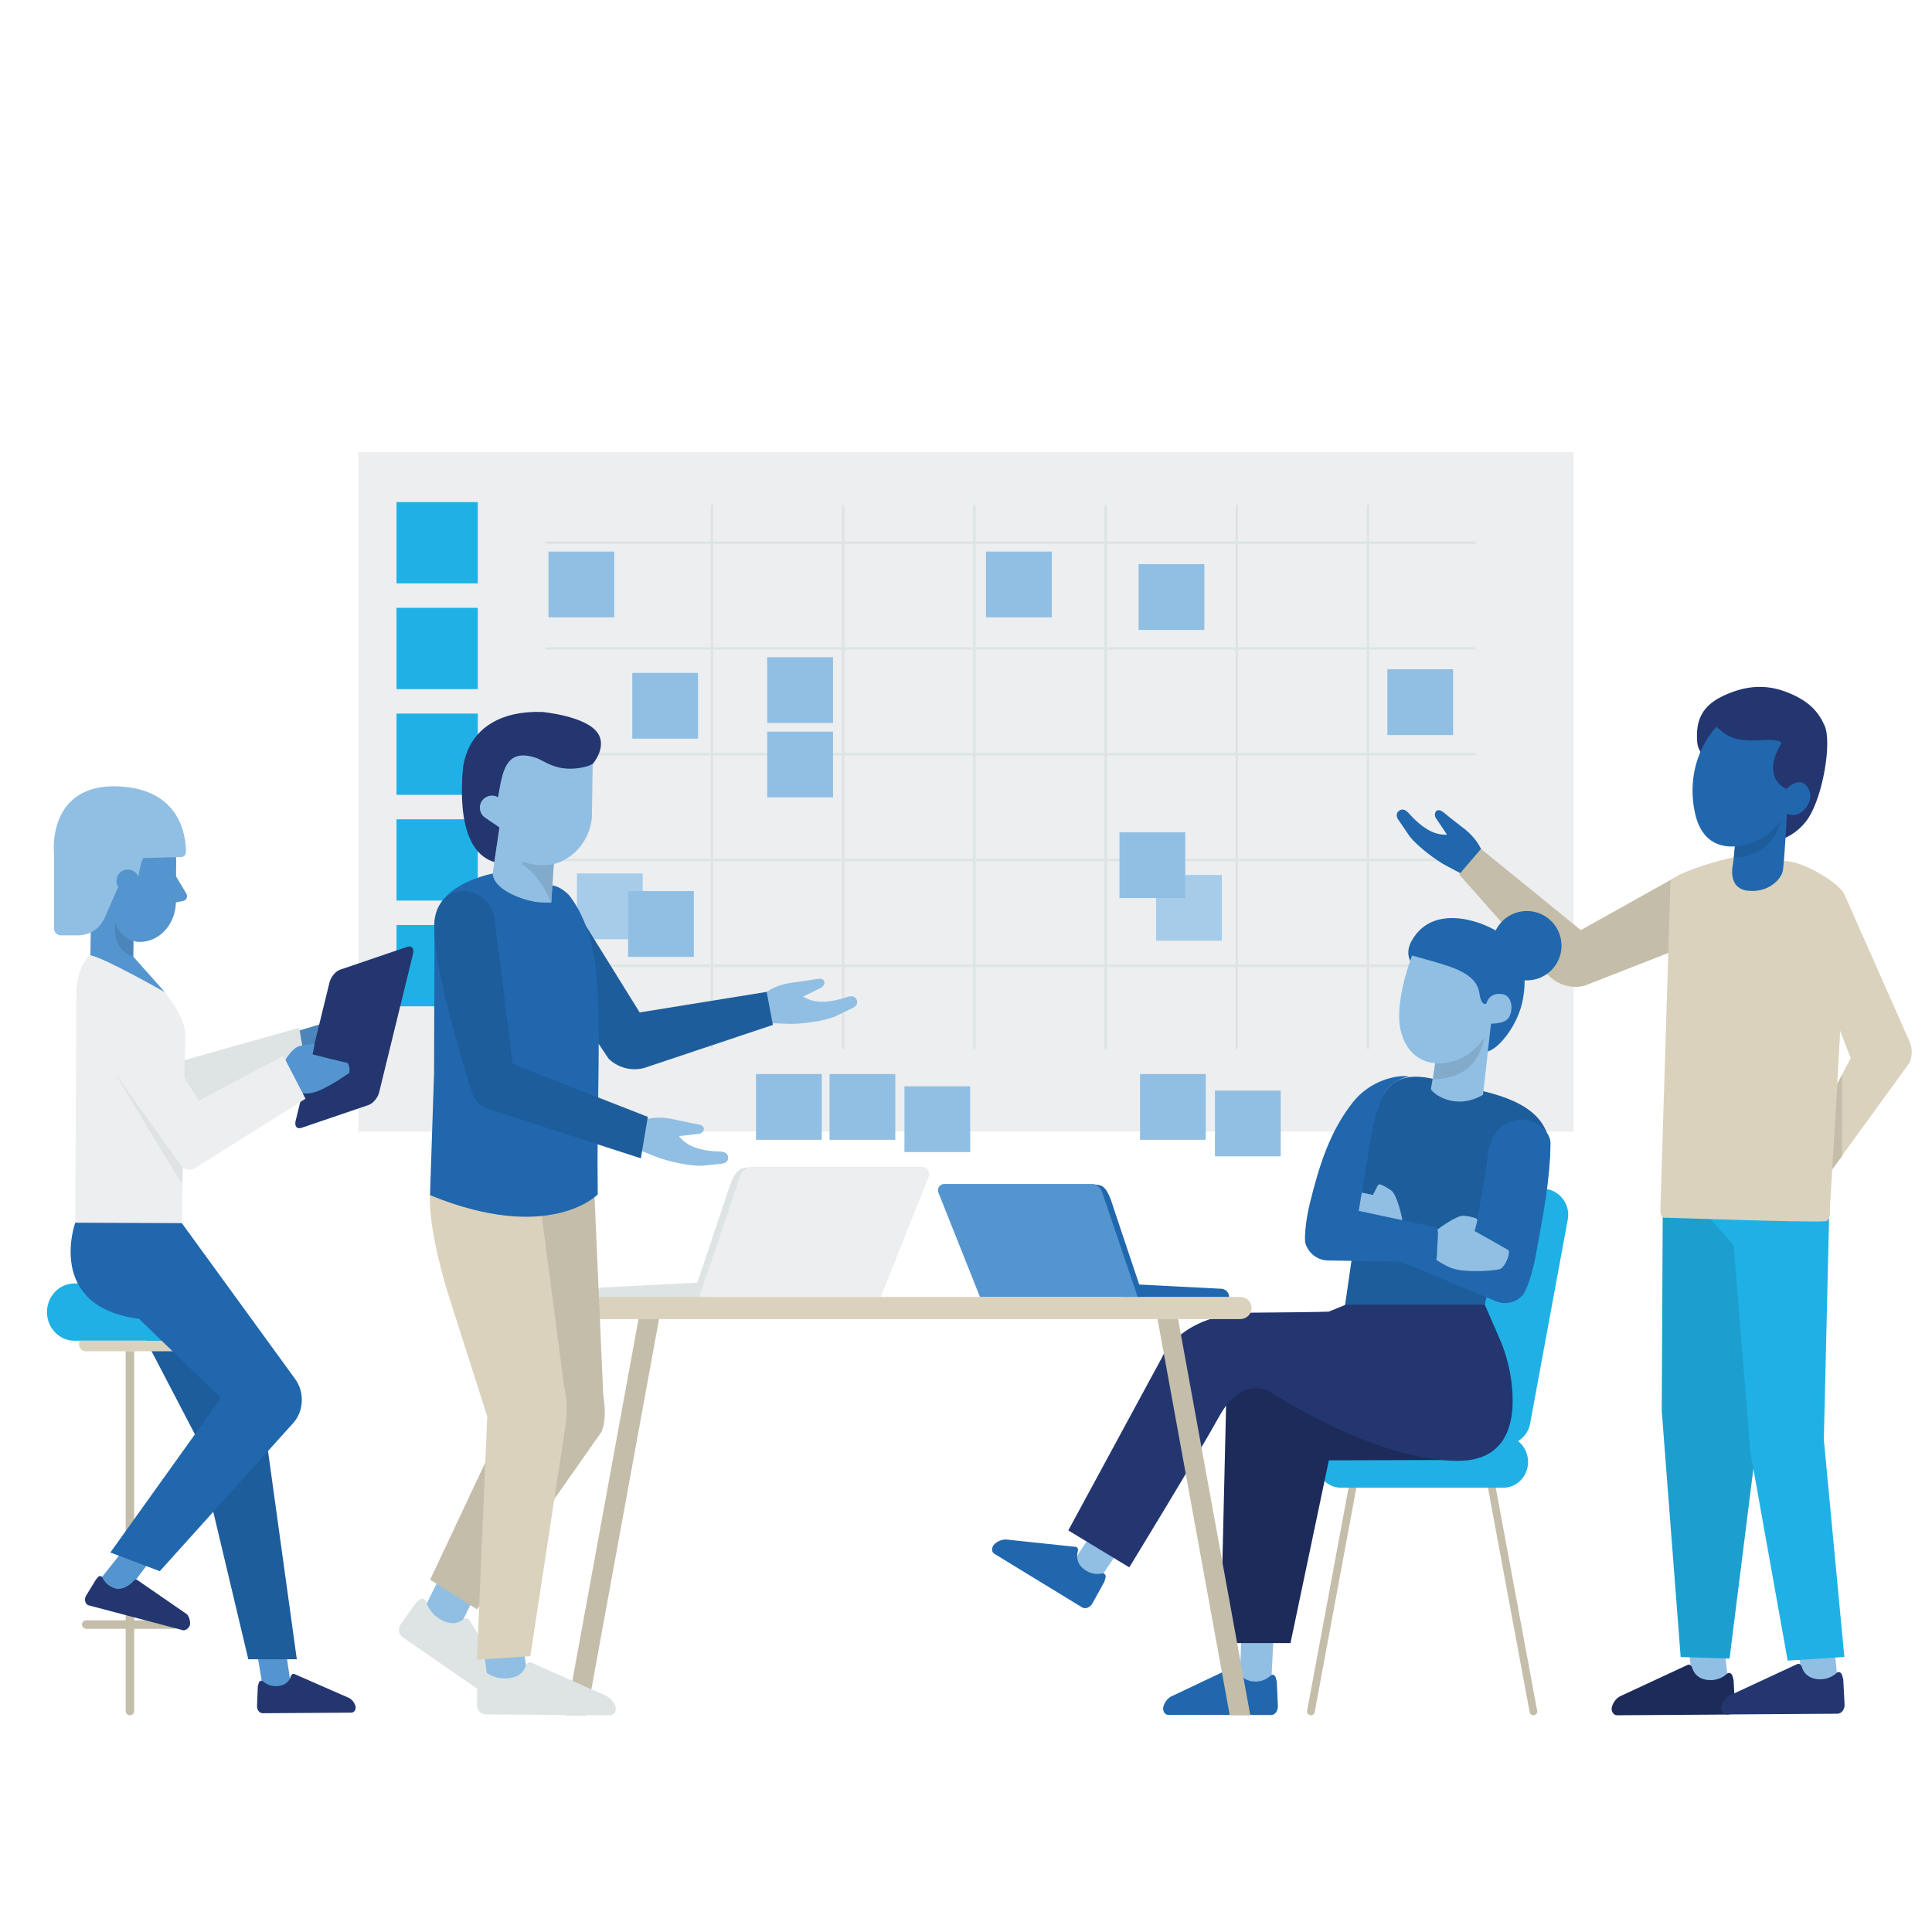 <?xml version="1.0" encoding="UTF-8"?>
<svg id="design" xmlns="http://www.w3.org/2000/svg" viewBox="0 0 800.477 800.477">
  <defs>
    <style>
      .cls-1 {
        fill: #4c85b9;
      }

      .cls-1, .cls-2, .cls-3, .cls-4, .cls-5, .cls-6, .cls-7, .cls-8, .cls-9, .cls-10, .cls-11, .cls-12, .cls-13, .cls-14, .cls-15 {
        stroke-width: 0px;
      }

      .cls-2 {
        fill: #dad2bd;
      }

      .cls-3 {
        fill: #23366f;
      }

      .cls-4 {
        fill: #5495cf;
      }

      .cls-5 {
        fill: #1c9fcf;
      }

      .cls-16 {
        fill: none;
        stroke: #dde4e3;
        stroke-linecap: round;
        stroke-miterlimit: 10;
      }

      .cls-6 {
        fill: #91bfe3;
      }

      .cls-7 {
        fill: #dde4e3;
      }

      .cls-8 {
        fill: #1e5d9c;
      }

      .cls-9 {
        fill: #a7cce9;
      }

      .cls-10 {
        fill: #eceeef;
      }

      .cls-11 {
        fill: #1fb1e6;
      }

      .cls-12 {
        fill: #c4bdaa;
      }

      .cls-13 {
        fill: #1c2b59;
      }

      .cls-14 {
        fill: #82abcb;
      }

      .cls-15 {
        fill: #2167ae;
      }
    </style>
  </defs>
  <rect class="cls-10" x="148.45" y="187.322" width="503.576" height="281.515"/>
  <g>
    <g>
      <line class="cls-16" x1="294.995" y1="209.54" x2="294.995" y2="434.21"/>
      <line class="cls-16" x1="349.356" y1="209.54" x2="349.356" y2="434.21"/>
      <line class="cls-16" x1="403.717" y1="209.54" x2="403.717" y2="434.21"/>
      <line class="cls-16" x1="458.078" y1="209.54" x2="458.078" y2="434.21"/>
      <line class="cls-16" x1="512.439" y1="209.54" x2="512.439" y2="434.21"/>
      <line class="cls-16" x1="566.8" y1="209.54" x2="566.8" y2="434.21"/>
    </g>
    <g>
      <line class="cls-16" x1="226.423" y1="224.877" x2="611.031" y2="224.877"/>
      <line class="cls-16" x1="226.423" y1="268.683" x2="611.031" y2="268.683"/>
      <line class="cls-16" x1="226.423" y1="312.489" x2="611.031" y2="312.489"/>
      <line class="cls-16" x1="226.423" y1="356.295" x2="611.031" y2="356.295"/>
      <line class="cls-16" x1="226.423" y1="400.1" x2="611.031" y2="400.1"/>
    </g>
  </g>
  <rect class="cls-11" x="164.282" y="208.038" width="33.678" height="33.678"/>
  <rect class="cls-6" x="503.379" y="451.853" width="27.246" height="27.246"/>
  <rect class="cls-6" x="574.822" y="277.303" width="27.246" height="27.246"/>
  <rect class="cls-6" x="227.261" y="228.534" width="27.246" height="27.246"/>
  <rect class="cls-6" x="472.34" y="445.006" width="27.246" height="27.246"/>
  <rect class="cls-9" x="479.006" y="362.528" width="27.246" height="27.246"/>
  <rect class="cls-6" x="463.836" y="344.835" width="27.246" height="27.246"/>
  <rect class="cls-6" x="261.975" y="278.797" width="27.246" height="27.246"/>
  <rect class="cls-6" x="317.883" y="272.296" width="27.246" height="27.246"/>
  <rect class="cls-6" x="408.531" y="228.534" width="27.246" height="27.246"/>
  <rect class="cls-6" x="471.742" y="233.744" width="27.246" height="27.246"/>
  <rect class="cls-9" x="239.043" y="361.902" width="27.246" height="27.246"/>
  <rect class="cls-6" x="260.229" y="369.196" width="27.246" height="27.246"/>
  <rect class="cls-6" x="317.883" y="303.128" width="27.246" height="27.246"/>
  <rect class="cls-6" x="313.233" y="445.006" width="27.246" height="27.246"/>
  <rect class="cls-6" x="343.701" y="445.006" width="27.246" height="27.246"/>
  <rect class="cls-6" x="374.732" y="450.084" width="27.246" height="27.246"/>
  <rect class="cls-11" x="164.282" y="251.844" width="33.678" height="33.678"/>
  <rect class="cls-11" x="164.282" y="295.65" width="33.678" height="33.678"/>
  <rect class="cls-11" x="164.282" y="339.455" width="33.678" height="33.678"/>
  <rect class="cls-11" x="164.282" y="383.261" width="33.678" height="33.678"/>
  <g>
    <g>
      <path class="cls-15" d="M614.998,355.615s-1.019-6.383-7.92-11.92c-2.346-1.883-2.732,1.826-7.003,2.102-2.854.185-8.352.192-16.311-8.773-1.294-1.457-2.75-2.248-4.239-.991-.015.013 0.0 0-.015.013-1.58,1.299-.351,3.273-.351,3.273l4.946,7.287c3.407,4.231,10.84,9.826,15.227,12.144l6.069,3.207,9.597-6.342h0Z"/>
      <path class="cls-15" d="M607.078,343.695s-7.427-5.765-8.655-6.841c-3.374-2.958-4.649.411-3.484,2.108,1.564,2.278,5.446,8.134,5.446,8.134l6.694-3.401Z"/>
    </g>
    <path class="cls-12" d="M696.654,362.074l-41.688,23.292-41.349-33.645-9.066,10.569,36.112,40.734c3.774,4.768,9.999,6.87,15.891,5.366l48.575-18.988s-6.141-28.64-8.475-27.329Z"/>
    <path class="cls-3" d="M722.876,318.782s-18.807-.314-19.687-11.398c-.708-8.918,2.026-14.94,10.738-19.049,8.141-3.84,16.763-5.304,26.31-1.593,9.548,3.712,13.188,8.303,15.727,13.871,3.107,6.811-.641,28.915-6.641,38.226-6,9.31-19.245,13.867-25.003,5.106-5.101-7.761-19.053-29.06-19.053-29.06"/>
    <g>
      <polygon class="cls-6" points="712.358 662.823 715.848 695.347 701.836 700.985 697.379 664.819 712.358 662.823"/>
      <path class="cls-13" d="M717.768,694.325c-.332-1.123-1.454-1.563-2.232-.851-1.532,1.395-4.259,3.067-8.238,2.546-4.132-.538-5.642-3.183-6.194-5.063-.29-.991-1.17-1.517-1.963-1.112l-27.846,12.941c-1.541.786-2.76,2.287-3.385,4.178-.591,1.775.491,3.724,2.065,3.716l45.899-.308c1.709-.011,3.051-1.77,2.945-3.856l-.532-10.232c-.008-.172-.036-.34-.084-.5l-.434-1.46Z"/>
      <polygon class="cls-6" points="757.789 662.481 761.279 695.005 747.266 700.643 742.809 664.477 757.789 662.481"/>
      <path class="cls-3" d="M763.199,693.983c-.332-1.123-1.454-1.564-2.232-.851-1.532,1.395-4.259,3.067-8.238,2.546-4.132-.538-5.642-3.183-6.194-5.063-.29-.991-1.17-1.517-1.963-1.112l-27.846,12.941c-1.541.785-2.76,2.287-3.385,4.178-.591,1.775.491,3.724,2.065,3.716l45.899-.308c1.709-.011,3.051-1.77,2.945-3.856l-.532-10.232c-.008-.172-.036-.34-.084-.5l-.434-1.46Z"/>
      <polygon class="cls-5" points="689.034 477.611 688.499 584.526 696.34 686.538 716.599 687.179 727.708 598.641 729.669 495.988 689.034 477.611"/>
      <polygon class="cls-11" points="690.067 484.324 718.323 515.914 725.222 601.619 740.683 688.051 764.159 686.519 755.663 596.418 758.455 478.578 690.067 484.324"/>
    </g>
    <path class="cls-2" d="M742.844,495.646c-1.441,0,1.409.599,0,0-5.61-2.386-3.523-2.928-1.138-8.538l25.074-48.71-22.761-58.839c-2.468-5.575-11.951-19.94-6.376-22.408,5.575-2.467,24.097,7.897,26.564,13.472l26.929,60.838c1.237,2.793,1.26,5.975.065,8.787l-37.37,51.536c-1.786,4.201-6.693,3.862-10.987,3.862Z"/>
    <path class="cls-2" d="M687.945,501.072c-.092,4.283,2.354,3.444,2.354,3.444,0,0,59.699,2.053,65.912,1.486,2.568-.234,1.938-4.899,1.938-4.899,0,0,5.953-96.826,5.953-111.892s0-17.298-5.022-20.646c-5.022-3.348-22.32-14.508-29.016-15.066-6.696-.558-35.712,7.254-37.944,11.718l-4.174,135.854Z"/>
    <path class="cls-15" d="M719.148,348.979l-1.145,9.084s-2.528,9.943,6.074,10.971c8.601,1.028,13.969-4.81,14.601-8.282.632-3.472,1.938-27.233,1.938-27.233l-21.469,15.461Z"/>
    <path class="cls-8" d="M718.99,347.875l-.589,7.422s7.984.722,14.378-5.826c6.394-6.548,6.102-16.269,6.102-16.269l-19.89,14.673Z"/>
    <path class="cls-15" d="M711.19,301.077s-13.344,13.057-9.088,34.996c4.256,21.939,25.095,14.014,30.62,9.281s7.262-8.363,7.262-8.363c0,0,3.077,1.816,6.155-.314,3.078-2.13,5.763-7.022,2.37-11.047-3.392-4.026-8.286,1.181-8.286,1.181,0,0-4.734-1.579-5.522-7.104-.788-5.524,3.396-11.757,3.396-11.757,0,0-.236-1.657-6.392-1.343-6.155.314-10.101.313-13.652-.872-3.348-1.117-6.864-4.658-6.864-4.658"/>
    <polygon class="cls-12" points="761.265 448.998 759.163 484.43 763.222 478.998 763.276 445.091 761.265 448.998"/>
  </g>
  <g>
    <path class="cls-7" d="M295.101,531.112l1.663,6.339h-50.739s-.255-3.006,3.191-3.983l45.886-2.356Z"/>
    <path class="cls-7" d="M286.927,537.452l13.92-41.559c1.211-3.616,2.873-10.08,6.158-11.618.971-.455,4.849-.928,4.78-.546-2.536,14.19-22.149,53.723-22.149,53.723h-2.709Z"/>
    <path class="cls-10" d="M289.636,537.452h75.269s19.883-49.903,19.883-49.903c.788-1.977-.669-4.125-2.798-4.125h-70.03c-2.377,0-4.491,1.515-5.255,3.765l-17.069,50.263Z"/>
  </g>
  <g>
    <path class="cls-15" d="M466.663,531.948l-1.444,5.503h44.047s.221-2.609-2.77-3.458l-39.833-2.045Z"/>
    <path class="cls-15" d="M473.759,537.452l-12.084-36.078c-1.051-3.139-2.494-8.75-5.346-10.086-.843-.395-4.209-.805-4.149-.474,2.201,12.318,19.228,46.637,19.228,46.637h2.351Z"/>
    <path class="cls-4" d="M471.408,537.452h-65.341s-17.26-43.321-17.26-43.321c-.684-1.716.581-3.581,2.429-3.581h60.793c2.063,0,3.898,1.315,4.562,3.268l14.818,43.633Z"/>
  </g>
  <g>
    <path class="cls-11" d="M585.329,593.159l36.387,5.403c5.93.88,11.451-3.213,12.332-9.143l15.585-84.514c.88-5.93-3.213-11.451-9.143-12.332l-42.327-6.285c-5.93-.88-11.451,3.213-12.332,9.143l-9.644,85.396c-.88,5.93,3.213,11.451,9.143,12.332Z"/>
    <g>
      <path class="cls-12" d="M635.598,710.659h0c.865-.147,1.447-.967,1.3-1.833l-17.802-95.835-3.133.532,17.802,95.835c.147.865.967,1.447,1.833,1.3Z"/>
      <path class="cls-12" d="M542.875,710.659h0c-.865-.147-1.447-.967-1.3-1.833l17.802-95.835,3.133.532-17.802,95.835c-.147.865-.967,1.447-1.833,1.3Z"/>
    </g>
    <path class="cls-11" d="M622.862,616.399h-67.248c-5.665,0-10.256-4.792-10.256-10.704s4.59-10.704,10.256-10.704h67.248c5.663,0,10.253,4.794,10.253,10.704,0,5.912-4.59,10.704-10.253,10.704"/>
    <polygon class="cls-6" points="471.122 631.372 454.08 656.428 441.262 652.246 459.824 624.047 471.122 631.372"/>
    <path class="cls-15" d="M458.034,653.714c.31-1.087-.353-1.999-1.332-1.796-1.922.396-4.931.434-7.812-1.948-2.994-2.47-2.841-5.388-2.319-7.207.275-.957-.153-1.822-.986-1.878l-28.614-3.016c-1.619-.11-3.348.527-4.805,1.777-1.372,1.17-1.509,3.304-.261,4.071l36.455,22.271c1.357.83,3.314.041,4.293-1.727l4.793-8.681c.081-.145.144-.297.188-.453l.4-1.414Z"/>
    <g>
      <polygon class="cls-6" points="528.108 669.158 526.596 699.423 513.475 702.523 514.649 668.784 528.108 669.158"/>
      <path class="cls-15" d="M528.56,695.048c-.301-1.089-1.342-1.524-2.072-.84-1.435,1.339-3.984,2.937-7.684,2.403-3.842-.551-5.23-3.123-5.731-4.947-.263-.961-1.079-1.476-1.819-1.091l-26.003,12.317c-1.44.749-2.584,2.193-3.178,4.018-.563,1.713.431,3.607,1.896,3.612l42.719.045c1.59.003,2.851-1.69,2.767-3.709l-.426-9.907c-.006-.166-.031-.328-.075-.484l-.394-1.416Z"/>
    </g>
    <polygon class="cls-13" points="505.686 680.765 534.682 680.765 550.582 605.051 597.125 604.919 551.69 570.69 508.241 572.02 505.686 680.765"/>
    <path class="cls-8" d="M557.168,541.594l57.85-.186,13.527-61.542,13.07,3.284c4.192-21.621-13.69-28.017-29.334-31.601l-18.205-4.485c-18.814-4.309-22.706,6.434-26.69,23.826l-10.219,70.703Z"/>
    <path class="cls-15" d="M587.839,402.321s-7.239-4.662-3.039-12.358c9.555-17.509,33.863-6.778,39.727-1.049,6.284,6.139,8.461,14.185,6.422,25.285-1.819,9.906-9.342,19.846-14.439,21.428s-8.025-.829-8.025-.829l-7.194-5.421-7.457-11.693-5.994-15.363Z"/>
    <path class="cls-6" d="M592.854,451.214l2.319-13.432,4.21-7.89,18.589-7.684-3.519,31.401c-11.46,6.664-20.759-.39-21.599-2.394Z"/>
    <path class="cls-14" d="M595.353,434.665l-1.574,12.437s5.459.756,12.293-3.057c7.112-3.968,9.56-13.838,9.189-18.239-.371-4.401-19.908,8.859-19.908,8.859"/>
    <path class="cls-6" d="M585.082,395.905s-7.318,18.347-4.885,30.375c2.163,10.692,10.13,15.804,19.831,13.943,13.717-2.632,17.836-16.144,17.836-16.144,0,0,4.989.288,7.004-2.098,2.015-2.386,2.448-9.869-3.164-10.194-5.027-.291-5.865,4.04-5.865,4.04,0,0-2.088,1.337-2.875-4.265-.886-6.308-6.78-9.595-16.802-12.515-6.624-1.93-11.08-3.143-11.08-3.143"/>
    <path class="cls-3" d="M615.202,540.593l6.016,13.808c2.202,5.054,3.795,10.356,4.668,15.799,2.188,13.641,1.849,35.072-21.879,35.072-34.804,0-78.475-29.04-78.475-29.04,0,0-11.084-6.207-20.395,10.641-9.311,16.848-37.242,62.514-37.242,62.514l-25.272-15.296,38.794-71.603s7.316-18.399,37.686-18.621c30.37-.222,31.479-.443,31.479-.443l6.936-2.831h57.684Z"/>
    <circle class="cls-15" cx="632.605" cy="391.828" r="14.371"/>
    <g>
      <path class="cls-6" d="M581.004,505.133s-2.032-10.048-4.568-11.872c-1.642-1.181-2.911-1.868-4.379-2.469-.664-.272-1.042-.006-1.477.88l-1.734,3.417s-14.228-2.967-15.607-3.189c-1.379-.222-3.706,5.786-2.666,8.072.682,1.5,7.807,8.77,13.243,11.909,5.436,3.139,14.803,2.951,14.803,2.951l2.385-9.701Z"/>
      <path class="cls-15" d="M623.182,539.888c2.864.106,5.729-1.03,7.777-3.31.724-.806,1.598-2.906,2.388-5.137,1.271-3.592,2.225-7.29,2.913-11.037,3.042-16.562,6.056-31.726,6.143-46.888.02-3.459-3.706-7.822-8.722-9.3-4.275-1.26-9.704,1.019-11.225,2.251-4.26,3.448-5.519,7.455-6.448,15.631-.918,8.078-5.863,32.603-5.863,32.603l-27.189-8.587c-5.082-2.054-5.346,2.312-7.399,7.394-2.053,5.082-2.156,6.311,2.926,8.363l41.351,17.301c1.082.437,2.215.674,3.349.716Z"/>
    </g>
    <path class="cls-6" d="M595.231,509.688s8.122-6.255,11.232-5.97c2.014.185,3.422.498,4.926,1.007.679.23.791.679.538,1.633l-.931,3.718s12.689,7.088,13.876,7.824c1.187.736-.995,6.798-3.28,7.843-1.499.685-11.645,1.504-17.808.31-6.163-1.193-13.113-7.477-13.113-7.477l4.559-8.889Z"/>
    <path class="cls-15" d="M546.623,521.503c-2.653-1.085-4.794-3.302-5.719-6.224-.327-1.033-.257-3.307-.056-5.664.324-3.796.981-7.559,1.9-11.256,4.063-16.342,8.417-29.79,17.807-41.695,7.144-9.057,18.165-11.438,23.345-10.716,0,0-7.909,1.148-11.226,8.93-4.004,9.395-4.72,17.221-6.251,26.024-1.393,8.01-3.444,20.793-3.444,20.793l30.811,6.607c2.797.228,1.949,2.717,1.722,8.194-.227,5.476-.01,6.535-2.35,6.478l-43.195-.741c-1.166-.048-2.296-.3-3.345-.73Z"/>
  </g>
  <g>
    <polygon class="cls-12" points="243.056 710.682 234.535 710.682 265.127 543.335 273.355 544.891 243.056 710.682"/>
    <polygon class="cls-12" points="509.514 710.682 518.035 710.682 487.531 543.335 479.303 544.891 509.514 710.682"/>
    <path class="cls-2" d="M513.859,537.355H195.752c-2.595,0-4.698,2.055-4.698,4.591h0c0,2.535,2.103,4.591,4.698,4.591h318.107c2.595,0,4.698-2.055,4.698-4.591h0c0-2.535-2.103-4.591-4.698-4.591Z"/>
  </g>
  <g>
    <g>
      <path class="cls-6" d="M314.51,413.651s4.069-5.022,12.813-6.375c2.973-.46,1.456,2.946,5.019,5.318,2.381,1.585,7.141,4.336,18.513.541,1.848-.617,3.505-.575,4.168,1.258.007.019-0,0,.007.019.721,1.914-1.329,3.011-1.329,3.011l-7.923,3.845c-5.064,1.965-14.297,3.103-19.256,2.921l-6.86-.252-5.15-10.286h0Z"/>
      <path class="cls-6" d="M327.323,407.276s9.313-1.287,10.915-1.607c4.4-.878,3.823,2.677,1.967,3.566-2.492,1.194-8.78,4.33-8.78,4.33l-4.102-6.289Z"/>
    </g>
    <path class="cls-8" d="M237.934,375.82l27.093,43.656,52.624-8.511,2.579,13.684-51.625,17.268c-5.65,2.247-12.094.961-16.448-3.283l-26.364-39.292s-22.084-17.652-15.439-34.917l22.948,4.665c1.036,1.003,3.265,4.43,4.633,6.73Z"/>
    <polygon class="cls-6" points="184.654 648.573 174.691 668.574 189.804 675.352 199.48 655.618 184.654 648.573"/>
    <path class="cls-7" d="M173.824,662.814c.948-.776,2.284-.417,2.653.734.722,2.257,2.46,5.56,6.635,7.751,4.335,2.278,7.276.941,8.856-.36.833-.684,1.982-.561,2.532.324l17.629,28.366c1.07,1.723,1.427,3.869.994,5.965-.407,1.967-2.543,2.974-4.074,1.917l-42.262-29.199c-1.663-1.148-2.002-3.605-.742-5.382l6.187-8.723c.104-.144.224-.276.36-.385l1.231-1.007Z"/>
    <path class="cls-12" d="M209.442,486.916s-11.525,11.538-5.51,36.721l6.554,62.31-32.269,68.58,19.402,12.252,51.645-73.602c1.89-4.901,1.427-10.249.676-15.22l-3.715-84.501-36.784-6.542Z"/>
    <polygon class="cls-6" points="199.315 675.66 202.321 697.802 218.631 694.909 215.537 673.149 199.315 675.66"/>
    <path class="cls-7" d="M198.366,693.525c.347-1.174,1.654-1.629,2.607-.885,1.866,1.461,5.161,3.215,9.845,2.68,4.865-.553,6.545-3.313,7.121-5.278.304-1.034,1.323-1.579,2.276-1.156l30.527,13.545c1.853.823,3.355,2.397,4.176,4.374.769,1.856-.431,3.889-2.291,3.876l-51.366-.385c-2.021-.015-3.682-1.856-3.64-4.034l.212-10.692c.005-.177.03-.354.081-.521l.452-1.524Z"/>
    <path class="cls-2" d="M178.16,495.176s-1.306,10.821,6.866,38.889l16.843,52.797-4.248,100.783,22.115-1.45,14.62-95.911c.678-6.001.553-10.764-.618-15.652l-9.909-75.738-45.668-3.717Z"/>
    <path class="cls-15" d="M247.704,413.41c1.007,22.587-.465,48.23-.044,81.481,0,0-19.912,20.61-69.501.285l1.684-50.378.194-62.98c1.156-16.924,27.036-20.457,27.036-20.457l22.89,5.744c3.196.893,5.86,3.842,5.86,3.842,10.404,13.519,11.388,31.375,11.882,42.464Z"/>
    <g>
      <path class="cls-6" d="M221.796,373.646c-7.612-1.316-17.402-5.768-17.659-11.73l2.754-19.186,22.556,15.221-1.067,16.009h-2.771c-1.278,0-2.553-.095-3.813-.313Z"/>
      <path class="cls-6" d="M221.968,358.548s-23.474-2.343-22.774-26.803l.799-16.279c1.287-12.245,11.702-21.072,23.262-19.712l5.248.617c11.561,1.359,18.405,4.458,17.118,16.704l-.391,25.758c-1.287,12.245-11.702,21.072-23.261,19.714"/>
      <g>
        <path class="cls-3" d="M224.57,294.977c-34.974-1.057-38.087,29.523-27.558,42.874,2.59,3.284,4.123,2.757,5.636,2.438,3.519-.743,3.568-15.228,6.498-21.806,1.88-4.22,5.106-7.183,13.098-4.418,3.355,1.161,8.166,5.662,17.919,4.116,4.618-.732,5.614-1.924,5.654-1.957,0,0,5.858-6.967,1.68-12.701-5.07-6.959-22.927-8.546-22.927-8.546Z"/>
        <polygon class="cls-15" points="198.254 327.075 198.254 327.075 198.254 327.075 198.254 327.075"/>
      </g>
      <path class="cls-14" d="M228.38,373.959l1.067-16.009s-4.422,1.67-12.566-.769c-.657-.197-1.047.717-.446,1.048,4.532,2.492,9.657,9.84,11.945,15.731Z"/>
      <path class="cls-3" d="M192.184,315.939s-5.592,35.861,12.637,41.213l2.178-14.986-14.815-26.228Z"/>
      <path class="cls-6" d="M213.936,346.819c1.75.152,3.527-.622,4.585-2.177,1.557-2.291.963-5.41-1.328-6.967l-10.55-7.173c-2.291-1.557-5.41-.962-6.967,1.328-1.557,2.291-.963,5.41,1.328,6.967l10.55,7.173c.735.5,1.555.778,2.382.849Z"/>
    </g>
    <g>
      <path class="cls-6" d="M263.872,465.169s5.541-3.328,14.221-1.609c2.951.584.361,3.267,2.898,6.713,1.695,2.303,5.228,6.516,17.212,6.839,1.948.052,3.491.658,3.486,2.607,0,.02-0,0,0,.02.023,2.045-2.279,2.375-2.279,2.375l-8.76.904c-5.431.115-14.496-1.973-19.094-3.84l-6.36-2.582-1.322-11.427h0Z"/>
      <path class="cls-6" d="M278.092,463.559s9.192,1.975,10.806,2.222c4.435.679,2.677,3.823.629,4.024-2.75.27-9.731,1.067-9.731,1.067l-1.704-7.312Z"/>
    </g>
    <path class="cls-8" d="M212.445,440.841l55.964,21.904-2.891,17.183-61.897-20.055c-4.425-1.253-6.501-2.787-8.348-7.909,0,0-17.067-52.969-15.237-70.148,1.83-17.178,21.132-15.756,24.631-2.432.367,1.398,7.777,61.456,7.777,61.456Z"/>
  </g>
  <g>
    <g>
      <polygon class="cls-1" points="122.965 427.275 136.886 423.113 132.58 438.757 123.969 438.039 121.673 431.581 122.965 427.275"/>
      <path class="cls-7" d="M71.442,440.766c.431-.287,52.528-14.926,52.528-14.926l2.44,14.208-47.791,21.671-7.176-20.954Z"/>
      <g>
        <path class="cls-3" d="M136.531,407.019l-14.034,57.331c-.555,2.265.51,3.589,2.376,2.954l27.832-9.475c1.866-.635,3.831-2.99,4.385-5.255l14.034-57.331c.554-2.265-.51-3.588-2.376-2.953l-27.832,9.475c-1.866.635-3.831,2.99-4.386,5.255"/>
        <path class="cls-4" d="M118.425,438.87s2.617-4.425,5.256-5.323,6.693-1.101,6.693-1.101l-.854,4.413s12.893,3.268,14.128,3.437,1.438,4.223.91,4.402-9.479,6.761-14.937,8.03c-5.458,1.269-13.409-1.325-13.409-1.325l2.212-12.533Z"/>
      </g>
      <g>
        <path class="cls-4" d="M47.763,402.413h0c-2.517-.012-5.173-1.132-7.163-2.219-1.966-1.074-3.173-1.378-3.16-3.736l.403-28.434,17.676.089-.404,29.829c-.022,4.896-3.311,4.493-7.35,4.472"/>
        <path class="cls-4" d="M38.263,397.837s7.633,7.997,30.058,13.264l-15.723-17.701-14.335,4.437Z"/>
        <path class="cls-1" d="M55.258,389.829l-6.931-11.037s-4.24,13.712,6.881,17.602l.05-6.566Z"/>
        <path class="cls-4" d="M57.889,390.252h0c-6.008-.033-10.855-5.537-10.825-12.296l.073-17.638,25.835-4.072-.073,17.282c-.04,9.282-6.76,16.77-15.01,16.725"/>
        <path class="cls-4" d="M72.279,362l4.968,8.322c.705,1.353-.223,3.01-1.683,3.003l-5.805,1.202,2.52-12.527Z"/>
        <path class="cls-4" d="M72.972,356.246c-.062,14.235-10.368,25.72-23.021,25.651-12.652-.068-22.86-11.663-22.801-25.898.062-14.233,10.368-25.718,23.021-25.651,12.653.068,22.861,11.663,22.801,25.898"/>
        <path class="cls-6" d="M47.158,367.373l9.738-.395s.83-9.51,2.733-11.8c1.905-2.288,2.865-12.458,2.865-12.458,0,0-4.613,6.328-5.947,12.882l18.566-.52c1.072-.03,1.931-.898,1.935-1.971.024-6.322-1.981-26.159-27.961-27.293-30.93-1.35-28.789,30.569-24.001,38.098,3.881,6.103,12.531,18.144,12.531,18.144,0,0-.2-14.292,9.54-14.687"/>
        <path class="cls-4" d="M62.35,372.964c.426-1.38.211-2.938-.716-4.186l-4.915-6.62c-1.545-2.082-4.486-2.517-6.568-.971-2.081,1.545-2.517,4.487-.971,6.568l4.915,6.62c1.545,2.082,4.486,2.517,6.568.971.833-.618,1.403-1.461,1.687-2.382Z"/>
        <polygon class="cls-4" points="104.713 673.812 108.848 699.05 120.818 700.252 116.665 672.063 104.713 673.812"/>
        <path class="cls-3" d="M107.199,697.314c.254-.881,1.146-1.237,1.777-.688,1.24,1.074,3.44,2.352,6.617,1.903,3.3-.464,4.479-2.546,4.901-4.02.221-.777.92-1.197,1.558-.889l22.414,9.818c1.241.598,2.232,1.758,2.753,3.228.492,1.38-.352,2.914-1.611,2.925l-36.72.241c-1.367.01-2.459-1.35-2.397-2.981l.316-8c.004-.134.025-.265.062-.391l.332-1.145Z"/>
        <polygon class="cls-8" points="45.705 527.079 80.722 594.222 102.883 687.475 122.977 687.475 108.644 583.838 45.705 527.079"/>
        <g>
          <path class="cls-11" d="M74.605,555.488H30.829c-6.278,0-11.365-5.31-11.365-11.861s5.087-11.861,11.365-11.861h43.776c6.275,0,11.362,5.312,11.362,11.861,0,6.551-5.087,11.861-11.362,11.861"/>
          <path class="cls-2" d="M72.211,559.873h-36.755c-1.465,0-2.653-1.188-2.653-2.653v-1.731h42.062v1.731c0,1.465-1.188,2.653-2.653,2.653Z"/>
          <rect class="cls-12" x="33.946" y="671.34" width="39.775" height="3.522" rx="1.761" ry="1.761"/>
          <path class="cls-12" d="M53.834,710.682h0c.972,0,1.761-.788,1.761-1.761v-149.067s-3.521,0-3.521,0v149.067c0,.972.788,1.761,1.761,1.761Z"/>
        </g>
        <path class="cls-10" d="M37.303,395.79c5.506.757,30.91,15.237,30.91,15.237l3.742,5.063c5.916,10.06,4.954,11.354,4.571,22.906-.271,8.176-1.188,67.774-1.188,67.774l-44.17-.177.471-96.045c.745-11.612,5.663-14.758,5.663-14.758Z"/>
        <path class="cls-10" d="M37.056,429.777l37.651,52.63c1.444,2.468,4.437,3.051,6.533,1.274l45.339-28.453-9.191-17.736-35.058,18.527-24.598-39.396c-3.263-7.654-11.951-10.004-17.951-4.854-4.972,4.266-6.161,12.131-2.725,18.008"/>
        <polygon class="cls-4" points="56.07 636.046 39.981 656.251 51.539 660.838 67.685 639.455 56.07 636.046"/>
        <path class="cls-3" d="M40.527,653.504c.572-.699,1.524-.651,1.893.116.722,1.502,2.245,3.595,5.325,4.517,3.202.959,6.706-1.97,7.66-3.143.501-.618,1.303-.709,1.768-.161l20.294,14.006c.907,1.068,1.368,2.547,1.281,4.113-.083,1.469-2.052,2.938-3.208,2.42l-38.965-10.283c-1.256-.564-1.734-2.267-1.047-3.733l4.047-6.61c.058-.12.125-.231.208-.33l.743-.912Z"/>
        <path class="cls-15" d="M31.169,506.592s-12.493,34.757,26.428,39.845l33.948,32.763-45.827,64.049,20.491,7.739,55.639-61.796c4.121-5.003,4.289-12.684.392-17.909l-46.902-64.513-44.17-.177Z"/>
        <polygon class="cls-7" points="75.774 483.918 47.594 444.674 75.458 490.739 75.774 483.918"/>
      </g>
    </g>
    <path class="cls-6" d="M22.367,349.248v35.416c0,1.588,1.287,2.875,2.875,2.875h7.099c4.755,0,9.059-2.812,10.969-7.166l5.706-13.006-26.65-18.119Z"/>
  </g>
</svg>